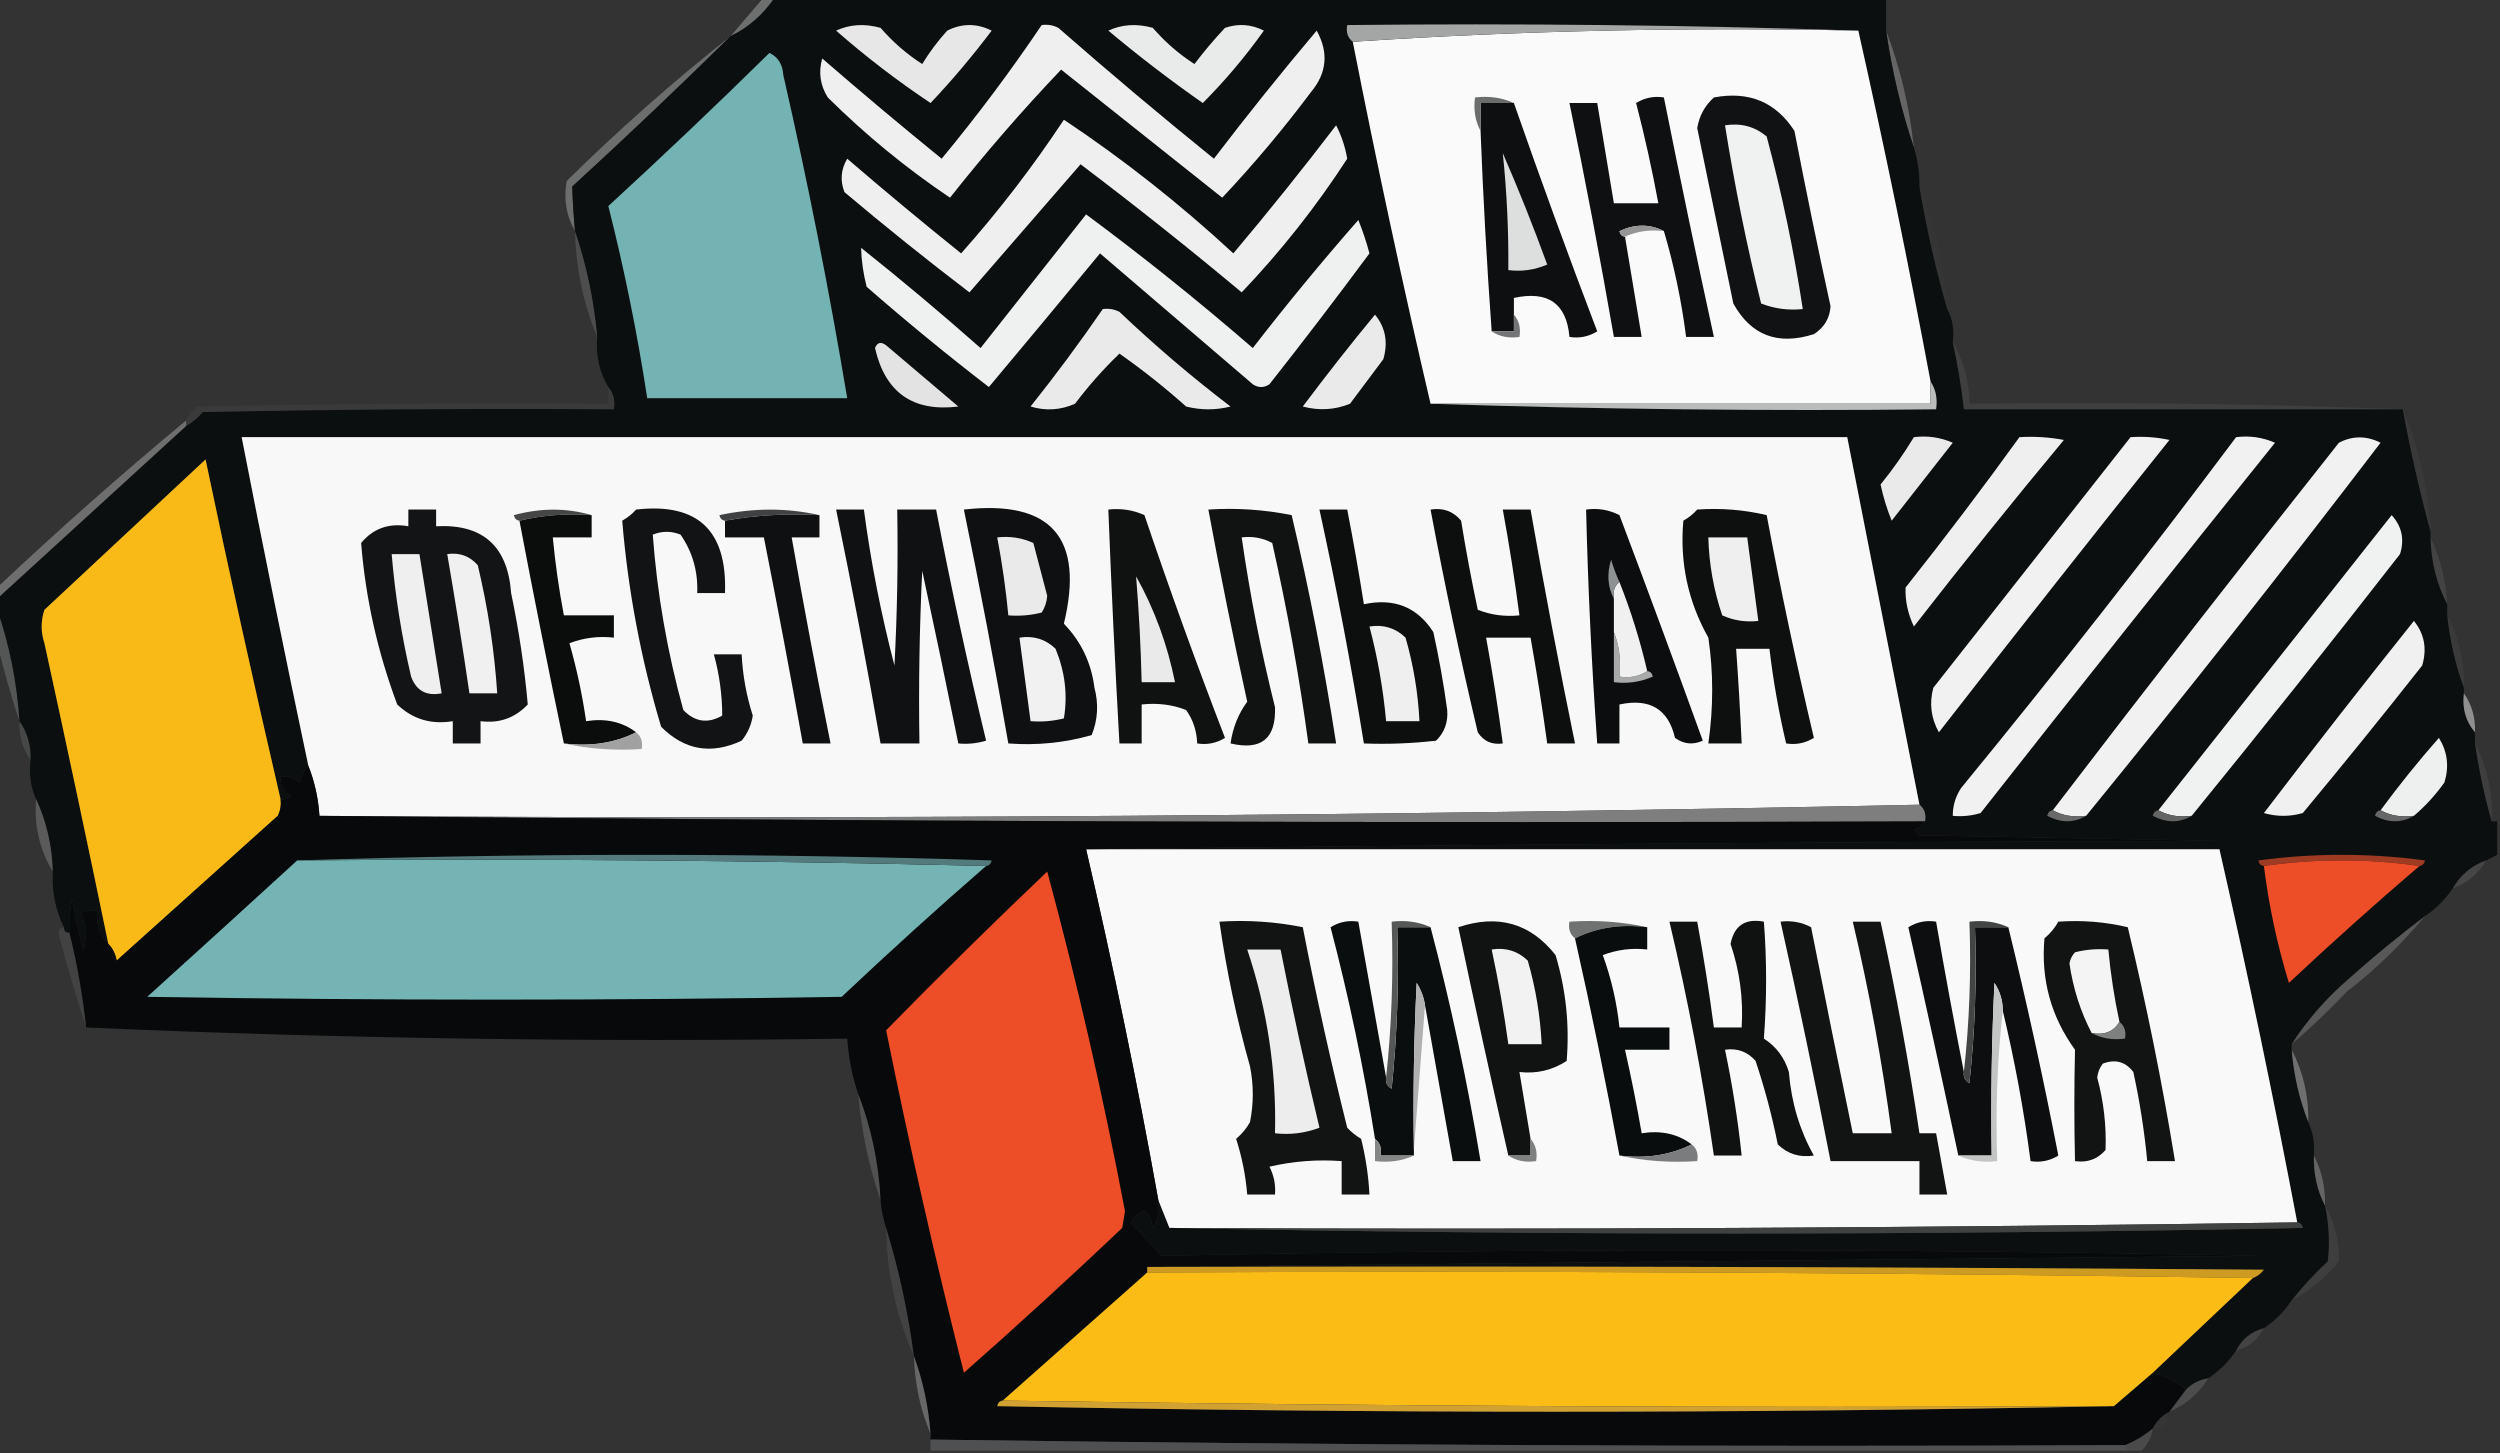 <svg width="172" height="100" viewBox="0 0 172 100" fill="none" xmlns="http://www.w3.org/2000/svg">
<rect x="0" y="0" width="172" height="100" fill="#333333" stroke="none"/>
<g clip-path="url(#clip0_3427_5532)">
<path opacity="0.506" fill-rule="evenodd" clip-rule="evenodd" d="M52.556 -0.191C52.811 -0.191 53.066 -0.191 53.321 -0.191C52.53 0.986 51.51 1.88 50.263 2.491C51.027 1.597 51.792 0.703 52.556 -0.191Z" fill="#A7A9A8"/>
<path opacity="0.38" fill-rule="evenodd" clip-rule="evenodd" d="M129.764 2.107C130.735 4.666 131.372 7.348 131.676 10.153C130.802 7.571 130.165 4.889 129.764 2.107Z" fill="#B3B5B4"/>
<path opacity="0.38" fill-rule="evenodd" clip-rule="evenodd" d="M50.262 2.49C46.707 5.99 43.076 9.438 39.369 12.835C39.401 13.839 39.464 14.861 39.56 15.9C38.958 14.855 38.766 13.706 38.987 12.452C42.59 8.901 46.349 5.58 50.262 2.49Z" fill="#C9CACB"/>
<path opacity="0.018" fill-rule="evenodd" clip-rule="evenodd" d="M132.058 12.835C133.099 15.507 133.736 18.317 133.969 21.264C133.173 18.533 132.536 15.723 132.058 12.835Z" fill="#D0D1D1"/>
<path fill-rule="evenodd" clip-rule="evenodd" d="M53.32 -0.191C78.801 -0.191 104.283 -0.191 129.764 -0.191C129.764 0.575 129.764 1.341 129.764 2.107C130.165 4.889 130.802 7.571 131.675 10.153C131.95 11.021 132.077 11.915 132.057 12.835C132.535 15.724 133.172 18.533 133.969 21.265C134.336 21.941 134.464 22.707 134.351 23.563C134.686 25.081 134.94 26.614 135.115 28.161C145.18 28.161 155.246 28.161 165.311 28.161C165.839 31.041 166.476 33.851 167.222 36.59C167.222 36.718 167.222 36.846 167.222 36.973C167.254 38.635 167.636 40.168 168.369 41.571C168.369 41.827 168.369 42.082 168.369 42.337C168.551 44.089 168.933 45.749 169.515 47.318C169.515 47.446 169.515 47.574 169.515 47.701C169.39 48.746 169.644 49.641 170.28 50.383C170.28 50.639 170.28 50.894 170.28 51.15C170.553 53.007 170.936 54.795 171.426 56.514C171.554 56.514 171.681 56.514 171.809 56.514C171.809 57.28 171.809 58.046 171.809 58.812C171.554 58.94 171.299 59.068 171.044 59.196C170.055 59.548 169.29 60.186 168.751 61.111C168.241 61.878 167.604 62.516 166.84 63.027C165.015 64.406 163.232 65.874 161.489 67.433C159.983 68.747 158.709 70.216 157.666 71.839C157.666 71.967 157.666 72.095 157.666 72.222C157.812 73.982 158.195 75.642 158.813 77.203C159.134 77.923 159.262 78.689 159.195 79.502C159.165 80.759 159.42 81.909 159.96 82.95C160.235 84.221 160.299 85.499 160.151 86.782C159.244 87.626 158.416 88.52 157.666 89.464C157.157 90.23 156.52 90.869 155.755 91.379C154.896 91.602 154.259 92.112 153.844 92.912C153.335 93.678 152.697 94.317 151.933 94.828C151.336 94.917 150.827 95.173 150.404 95.594C149.733 95.056 148.969 94.673 148.111 94.445C150.404 92.273 152.697 90.103 154.991 87.931C155.292 87.823 155.547 87.631 155.755 87.356C130.147 87.165 104.538 87.101 78.929 87.165C104.398 86.899 129.879 86.644 155.373 86.399C130.184 85.889 105.021 85.889 79.884 86.399C79.216 85.6 78.515 84.834 77.782 84.1C78.566 82.987 79.076 83.115 79.311 84.483C79.675 83.891 79.802 83.252 79.693 82.567C79.948 83.206 80.203 83.844 80.457 84.483C106.386 84.993 132.377 84.993 158.431 84.483C158.383 84.25 158.256 84.123 158.049 84.1C156.422 75.507 154.639 66.95 152.697 58.429C126.706 58.429 100.715 58.429 74.724 58.429C100.651 58.11 126.642 57.919 152.697 57.855C145.817 57.727 138.937 57.599 132.057 57.471C131.93 57.344 131.803 57.216 131.675 57.088C132.025 56.982 132.28 56.79 132.44 56.514C132.53 56.019 132.403 55.636 132.057 55.364C130.4 46.932 128.743 38.503 127.089 30.077C90.268 30.077 53.447 30.077 16.626 30.077C18.094 37.623 19.623 45.158 21.213 52.682C20.919 52.974 20.728 53.358 20.64 53.832C20.253 53.511 19.807 53.383 19.302 53.448C19.248 54.071 19.503 54.517 20.066 54.789C19.839 54.967 19.584 55.031 19.302 54.981C17.506 47.257 15.786 39.467 14.142 31.609C10.447 35.058 6.752 38.506 3.057 41.954C2.803 42.721 2.803 43.487 3.057 44.253C4.564 51.145 6.029 58.041 7.453 64.943C6.851 64.329 6.597 63.563 6.689 62.644C6.287 62.587 5.904 62.65 5.542 62.835C5.959 63.626 6.023 64.457 5.733 65.326C5.429 64.188 5.175 63.038 4.969 61.878C4.779 62.633 4.716 63.4 4.777 64.176C4.523 64.176 4.395 64.049 4.395 63.793C3.813 62.594 3.558 61.317 3.631 59.962C3.582 58.18 3.2 56.519 2.484 54.981C2.114 54.174 1.987 53.279 2.102 52.299C2.137 51.283 1.882 50.389 1.337 49.617C1.162 46.95 0.653 44.396 -0.191 41.954C-0.191 41.699 -0.191 41.444 -0.191 41.188C4.14 37.229 8.472 33.27 12.804 29.311C13.235 29.072 13.617 28.753 13.951 28.353C23.378 28.161 32.806 28.097 42.235 28.161C42.338 27.548 42.21 27.038 41.853 26.628C41.235 25.605 40.98 24.456 41.089 23.18C40.861 20.648 40.351 18.222 39.56 15.9C39.464 14.861 39.4 13.839 39.369 12.835C43.075 9.438 46.706 5.99 50.262 2.491C51.51 1.88 52.529 0.986 53.32 -0.191Z" fill="#0C0F0F"/>
<path fill-rule="evenodd" clip-rule="evenodd" d="M74.724 14.751C78.642 17.652 82.465 20.718 86.191 23.946C88.52 20.938 90.941 18.001 93.453 15.134C93.756 15.887 94.011 16.653 94.218 17.433C91.97 20.469 89.677 23.47 87.338 26.437C86.955 26.692 86.573 26.692 86.191 26.437C82.687 23.436 79.183 20.434 75.68 17.433C73.122 20.535 70.574 23.601 68.035 26.628C65.169 24.423 62.366 22.124 59.626 19.732C59.392 18.82 59.264 17.927 59.244 17.05C62.039 19.277 64.779 21.575 67.462 23.946C69.892 20.874 72.312 17.809 74.724 14.751Z" fill="#EFF0F0"/>
<path fill-rule="evenodd" clip-rule="evenodd" d="M73.196 8.237C77.302 10.973 81.188 14.038 84.854 17.433C87.283 14.551 89.64 11.613 91.925 8.62C92.297 9.345 92.552 10.112 92.689 10.919C90.56 14.204 88.14 17.269 85.427 20.115C81.802 17.085 78.107 14.148 74.343 11.302C71.794 14.24 69.246 17.177 66.698 20.115C63.776 17.889 60.91 15.59 58.098 13.218C57.789 12.422 57.853 11.655 58.289 10.919C60.866 13.136 63.478 15.307 66.125 17.433C68.711 14.524 71.067 11.459 73.196 8.237Z" fill="#EFEFEF"/>
<path fill-rule="evenodd" clip-rule="evenodd" d="M52.938 3.64C53.528 3.919 53.847 4.43 53.893 5.172C55.58 12.54 57.045 19.947 58.289 27.395C53.702 27.395 49.115 27.395 44.529 27.395C43.85 22.947 42.958 18.541 41.853 14.176C45.615 10.724 49.31 7.212 52.938 3.64Z" fill="#74B3B3"/>
<path fill-rule="evenodd" clip-rule="evenodd" d="M127.853 2.107C129.655 10.118 131.312 18.164 132.822 26.245C132.822 26.756 132.822 27.267 132.822 27.778C121.355 27.778 109.889 27.778 98.422 27.778C96.5 19.555 94.716 11.253 93.071 2.874C104.531 2.11 116.125 1.855 127.853 2.107Z" fill="#FAFAFA"/>
<path fill-rule="evenodd" clip-rule="evenodd" d="M114.476 15.9C113.511 15.402 112.491 15.402 111.418 15.9C111.465 16.133 111.592 16.261 111.8 16.284C112.185 18.587 112.567 20.886 112.947 23.18C112.31 23.18 111.673 23.18 111.036 23.18C110.099 17.802 109.08 12.438 107.978 7.088C108.615 7.088 109.252 7.088 109.889 7.088C110.271 9.386 110.653 11.684 111.036 13.985C112.055 13.985 113.074 13.985 114.093 13.985C113.666 11.671 113.157 9.372 112.564 7.088C113.155 6.723 113.792 6.596 114.476 6.705C115.573 12.205 116.72 17.697 117.916 23.18C117.278 23.18 116.642 23.18 116.004 23.18C115.689 20.708 115.18 18.281 114.476 15.9Z" fill="#0F1011"/>
<path fill-rule="evenodd" clip-rule="evenodd" d="M114.476 15.9C113.497 15.785 112.605 15.913 111.8 16.284C111.592 16.261 111.465 16.133 111.418 15.9C112.491 15.402 113.511 15.402 114.476 15.9Z" fill="#959596"/>
<path fill-rule="evenodd" clip-rule="evenodd" d="M104.156 7.088C105.989 12.345 107.9 17.581 109.889 22.797C109.298 23.162 108.661 23.289 107.978 23.18C107.778 20.878 106.504 19.984 104.156 20.498C104.156 20.881 104.156 21.264 104.156 21.648C104.156 22.031 104.156 22.414 104.156 22.797C103.646 22.797 103.136 22.797 102.627 22.797C102.296 18.206 102.041 13.608 101.862 9.004C101.862 8.365 101.862 7.727 101.862 7.088C102.627 7.088 103.391 7.088 104.156 7.088Z" fill="#0D0F10"/>
<path fill-rule="evenodd" clip-rule="evenodd" d="M103.391 10.537C104.475 13.022 105.494 15.576 106.448 18.2C105.591 18.573 104.699 18.701 103.773 18.583C103.798 15.891 103.67 13.209 103.391 10.537Z" fill="#DDDEDE"/>
<path fill-rule="evenodd" clip-rule="evenodd" d="M104.156 7.088C103.391 7.088 102.627 7.088 101.862 7.088C101.862 7.727 101.862 8.365 101.862 9.004C101.495 8.328 101.367 7.561 101.48 6.705C102.458 6.589 103.35 6.717 104.156 7.088Z" fill="#6B6C6C"/>
<path fill-rule="evenodd" clip-rule="evenodd" d="M76.253 2.107C77.195 1.673 78.215 1.609 79.311 1.916C80.153 2.889 81.109 3.719 82.177 4.406C82.833 3.541 83.534 2.71 84.28 1.916C85.198 1.604 86.089 1.668 86.955 2.107C85.686 3.89 84.285 5.55 82.751 7.088C80.504 5.517 78.339 3.857 76.253 2.107Z" fill="#E9EAEA"/>
<path fill-rule="evenodd" clip-rule="evenodd" d="M71.667 1.724C72.069 1.667 72.451 1.731 72.814 1.915C76.325 4.989 79.892 7.99 83.516 10.919C85.8 7.927 88.157 4.989 90.587 2.107C91.42 3.607 91.293 5.012 90.205 6.322C88.301 8.868 86.262 11.295 84.089 13.601C80.394 10.664 76.7 7.726 73.005 4.789C70.332 7.597 67.784 10.535 65.36 13.601C62.353 11.579 59.55 9.28 56.951 6.705C56.427 5.864 56.299 4.97 56.569 4.023C59.273 6.367 62.012 8.666 64.787 10.919C67.246 7.948 69.539 4.883 71.667 1.724Z" fill="#EFEFEF"/>
<path fill-rule="evenodd" clip-rule="evenodd" d="M57.524 2.107C58.467 1.673 59.486 1.609 60.582 1.916C61.425 2.889 62.38 3.719 63.449 4.406C63.949 3.586 64.522 2.819 65.169 2.107C66.188 1.596 67.207 1.596 68.227 2.107C66.912 3.854 65.511 5.514 64.022 7.088C61.74 5.565 59.574 3.905 57.524 2.107Z" fill="#E7E7E7"/>
<path fill-rule="evenodd" clip-rule="evenodd" d="M127.853 2.107C116.124 1.855 104.53 2.11 93.071 2.874C92.725 2.602 92.598 2.219 92.688 1.724C104.475 1.597 116.197 1.725 127.853 2.107Z" fill="#A4A6A5"/>
<path fill-rule="evenodd" clip-rule="evenodd" d="M117.915 6.705C120.324 6.251 122.171 7.017 123.457 9.004C124.236 13.037 125.065 17.059 125.942 21.073C125.887 21.897 125.505 22.535 124.795 22.989C122.316 23.78 120.468 23.078 119.253 20.881C118.424 16.857 117.596 12.834 116.769 8.812C116.907 7.972 117.29 7.27 117.915 6.705Z" fill="#101213"/>
<path fill-rule="evenodd" clip-rule="evenodd" d="M118.68 8.621C119.775 8.45 120.73 8.705 121.546 9.387C122.596 13.304 123.423 17.263 124.031 21.264C123.03 21.367 122.074 21.239 121.164 20.881C120.163 16.824 119.336 12.737 118.68 8.621Z" fill="#F0F1F1"/>
<path opacity="0.192" fill-rule="evenodd" clip-rule="evenodd" d="M39.56 15.9C40.351 18.222 40.861 20.648 41.089 23.18C40.133 20.894 39.623 18.467 39.56 15.9Z" fill="#BDBFBF"/>
<path fill-rule="evenodd" clip-rule="evenodd" d="M75.871 21.264C76.273 21.207 76.656 21.271 77.018 21.456C79.454 23.771 82.002 25.942 84.662 27.969C83.643 28.225 82.624 28.225 81.605 27.969C80.145 26.664 78.616 25.451 77.018 24.329C75.912 25.391 74.894 26.541 73.96 27.778C72.964 28.219 71.945 28.283 70.902 27.969C72.651 25.774 74.307 23.539 75.871 21.264Z" fill="#EAEAEA"/>
<path fill-rule="evenodd" clip-rule="evenodd" d="M94.6 21.648C95.32 22.527 95.511 23.549 95.173 24.713C94.409 25.734 93.644 26.756 92.88 27.778C91.834 28.203 90.75 28.267 89.631 27.969C91.244 25.816 92.901 23.708 94.6 21.648Z" fill="#EAEAEA"/>
<path fill-rule="evenodd" clip-rule="evenodd" d="M104.156 21.648C104.513 22.056 104.64 22.567 104.538 23.18C103.806 23.289 103.169 23.161 102.627 22.797C103.136 22.797 103.646 22.797 104.156 22.797C104.156 22.414 104.156 22.031 104.156 21.648Z" fill="#747576"/>
<path fill-rule="evenodd" clip-rule="evenodd" d="M60.2 23.946C60.352 23.554 60.606 23.49 60.964 23.755C62.621 25.16 64.277 26.564 65.933 27.969C62.813 28.354 60.902 27.012 60.2 23.946Z" fill="#E3E3E3"/>
<path opacity="0.106" fill-rule="evenodd" clip-rule="evenodd" d="M41.853 26.628C42.21 27.037 42.338 27.548 42.236 28.161C32.807 28.097 23.378 28.161 13.951 28.352C13.617 28.753 13.235 29.072 12.804 29.31C12.804 29.183 12.804 29.055 12.804 28.927C12.977 28.56 13.232 28.241 13.569 27.969C22.996 27.778 32.424 27.714 41.853 27.778C41.853 27.395 41.853 27.011 41.853 26.628Z" fill="#727373"/>
<path fill-rule="evenodd" clip-rule="evenodd" d="M132.822 26.245C133.185 26.789 133.313 27.427 133.204 28.161C121.544 28.288 109.95 28.16 98.422 27.778C109.889 27.778 121.355 27.778 132.822 27.778C132.822 27.267 132.822 26.756 132.822 26.245Z" fill="#BBBCBC"/>
<path opacity="0.106" fill-rule="evenodd" clip-rule="evenodd" d="M134.352 23.563C135.11 24.827 135.492 26.232 135.498 27.777C145.502 27.651 155.44 27.778 165.312 28.161C155.247 28.161 145.181 28.161 135.116 28.161C134.941 26.613 134.686 25.081 134.352 23.563Z" fill="#A5A6A8"/>
<path opacity="0.345" fill-rule="evenodd" clip-rule="evenodd" d="M12.804 28.927C12.804 29.055 12.804 29.183 12.804 29.31C8.472 33.27 4.14 37.229 -0.191 41.188C-0.191 40.932 -0.191 40.677 -0.191 40.422C4.035 36.439 8.366 32.608 12.804 28.927Z" fill="#DFE0E0"/>
<path fill-rule="evenodd" clip-rule="evenodd" d="M132.058 55.364C95.494 56.13 58.801 56.385 21.978 56.13C21.902 54.931 21.647 53.782 21.214 52.682C19.624 45.158 18.095 37.623 16.627 30.077C53.448 30.077 90.269 30.077 127.089 30.077C128.744 38.503 130.4 46.932 132.058 55.364Z" fill="#F8F8F8"/>
<path fill-rule="evenodd" clip-rule="evenodd" d="M131.675 30.077C132.602 29.959 133.493 30.087 134.351 30.46C132.949 32.248 131.548 34.036 130.146 35.824C129.819 35.016 129.565 34.186 129.382 33.333C130.225 32.298 130.989 31.212 131.675 30.077Z" fill="#EAEAEA"/>
<path fill-rule="evenodd" clip-rule="evenodd" d="M138.938 30.077C139.965 30.014 140.985 30.078 141.996 30.268C138.483 34.491 135.043 38.77 131.676 43.103C131.259 42.226 131.068 41.332 131.103 40.421C133.806 37.013 136.418 33.565 138.938 30.077Z" fill="#EFEFEF"/>
<path fill-rule="evenodd" clip-rule="evenodd" d="M146.582 30.077C147.483 30.014 148.375 30.078 149.258 30.268C143.924 36.938 138.637 43.643 133.396 50.383C132.852 49.414 132.725 48.392 133.013 47.318C137.54 41.559 142.063 35.812 146.582 30.077Z" fill="#F1F1F1"/>
<path fill-rule="evenodd" clip-rule="evenodd" d="M153.844 30.077C154.77 29.959 155.662 30.087 156.52 30.46C149.721 38.918 142.968 47.411 136.262 55.939C135.637 56.128 135 56.191 134.351 56.13C134.347 55.438 134.538 54.799 134.924 54.215C141.418 46.296 147.725 38.25 153.844 30.077Z" fill="#F1F1F1"/>
<path fill-rule="evenodd" clip-rule="evenodd" d="M143.525 56.13C142.671 56.243 141.906 56.115 141.231 55.747C147.711 47.27 154.272 38.841 160.916 30.46C161.858 29.971 162.814 29.971 163.783 30.46C157.155 39.143 150.402 47.7 143.525 56.13Z" fill="#F1F1F1"/>
<path fill-rule="evenodd" clip-rule="evenodd" d="M19.302 54.981C19.359 55.384 19.295 55.767 19.111 56.13C15.416 59.451 11.721 62.771 8.026 66.092C7.938 65.618 7.746 65.235 7.453 64.943C6.029 58.042 4.564 51.145 3.057 44.253C2.803 43.487 2.803 42.721 3.057 41.954C6.752 38.506 10.447 35.058 14.142 31.609C15.785 39.467 17.505 47.257 19.302 54.981Z" fill="#F9BA17"/>
<path opacity="0.039" fill-rule="evenodd" clip-rule="evenodd" d="M165.312 28.161C166.42 30.823 167.058 33.633 167.223 36.59C166.477 33.851 165.84 31.041 165.312 28.161Z" fill="#DADBDB"/>
<path fill-rule="evenodd" clip-rule="evenodd" d="M40.707 35.441C38.974 35.319 37.318 35.446 35.738 35.824C35.53 35.801 35.403 35.673 35.355 35.441C37.197 34.938 38.981 34.938 40.707 35.441Z" fill="#464647"/>
<path fill-rule="evenodd" clip-rule="evenodd" d="M56.378 35.441C54.139 35.317 51.973 35.445 49.88 35.824C49.673 35.801 49.545 35.673 49.498 35.441C51.85 34.936 54.144 34.936 56.378 35.441Z" fill="#404142"/>
<path fill-rule="evenodd" clip-rule="evenodd" d="M56.378 35.441C56.378 35.952 56.378 36.462 56.378 36.973C55.74 36.973 55.104 36.973 54.467 36.973C55.299 41.713 56.19 46.438 57.142 51.15C56.505 51.15 55.868 51.15 55.231 51.15C54.38 46.417 53.488 41.692 52.555 36.973C51.664 36.973 50.772 36.973 49.88 36.973C49.88 36.59 49.88 36.207 49.88 35.824C51.972 35.445 54.139 35.317 56.378 35.441Z" fill="#0F1011"/>
<path fill-rule="evenodd" clip-rule="evenodd" d="M83.134 35.057C85.062 34.932 86.973 35.06 88.867 35.441C90.093 40.64 91.112 45.876 91.925 51.149C91.288 51.149 90.651 51.149 90.014 51.149C89.388 46.52 88.56 41.922 87.529 37.356C86.88 37.009 86.179 36.881 85.427 36.973C85.993 40.909 86.757 44.804 87.721 48.659C87.794 50.819 86.775 51.649 84.663 51.149C84.812 50.071 85.195 49.113 85.809 48.276C84.844 43.882 83.952 39.476 83.134 35.057Z" fill="#111313"/>
<path fill-rule="evenodd" clip-rule="evenodd" d="M116.769 35.057C118.4 34.944 119.993 35.071 121.547 35.44C122.508 40.579 123.592 45.688 124.796 50.766C124.205 51.131 123.568 51.258 122.885 51.149C122.38 49.004 121.997 46.833 121.738 44.636C120.974 44.636 120.209 44.636 119.445 44.636C119.6 46.805 119.728 48.976 119.827 51.149C119.063 51.149 118.298 51.149 117.534 51.149C117.887 48.684 117.887 46.258 117.534 43.87C116.132 41.375 115.559 38.693 115.814 35.824C116.194 35.607 116.512 35.351 116.769 35.057Z" fill="#0E1010"/>
<path fill-rule="evenodd" clip-rule="evenodd" d="M150.787 56.13C149.932 56.243 149.168 56.115 148.493 55.747C153.824 48.995 159.175 42.226 164.547 35.441C165.25 36.217 165.441 37.111 165.12 38.123C160.394 44.197 155.617 50.2 150.787 56.13Z" fill="#F0F1F1"/>
<path fill-rule="evenodd" clip-rule="evenodd" d="M117.533 36.973C118.425 36.973 119.317 36.973 120.209 36.973C120.464 38.889 120.719 40.805 120.973 42.72C120.097 42.818 119.269 42.691 118.489 42.337C117.9 40.596 117.581 38.808 117.533 36.973Z" fill="#EFEFEF"/>
<path fill-rule="evenodd" clip-rule="evenodd" d="M43.764 35.058C47.996 34.573 50.035 36.489 49.88 40.805C49.242 40.805 48.606 40.805 47.969 40.805C48.028 39.315 47.646 37.974 46.822 36.782C46.185 36.526 45.548 36.526 44.911 36.782C45.204 40.814 45.905 44.837 47.013 48.851C47.806 49.674 48.698 49.802 49.689 49.234C49.687 47.818 49.496 46.413 49.115 45.019C49.752 45.019 50.389 45.019 51.026 45.019C51.097 46.454 51.352 47.859 51.791 49.234C51.691 49.88 51.437 50.455 51.026 50.958C48.937 51.934 47.09 51.615 45.484 50C44.098 45.352 43.206 40.626 42.809 35.824C43.189 35.607 43.507 35.352 43.764 35.058Z" fill="#121314"/>
<path fill-rule="evenodd" clip-rule="evenodd" d="M90.777 35.058C91.415 35.058 92.051 35.058 92.689 35.058C93.111 37.217 93.493 39.389 93.835 41.571C95.917 41.126 97.509 41.765 98.613 43.487C99.005 45.262 99.324 47.05 99.569 48.851C99.635 49.691 99.38 50.394 98.804 50.958C97.152 51.149 95.496 51.213 93.835 51.15C92.964 45.759 91.944 40.395 90.777 35.058Z" fill="#0D0F0F"/>
<path opacity="0.112" fill-rule="evenodd" clip-rule="evenodd" d="M167.223 36.973C167.89 38.391 168.272 39.923 168.369 41.571C167.637 40.167 167.255 38.635 167.223 36.973Z" fill="#C8C9C8"/>
<path fill-rule="evenodd" clip-rule="evenodd" d="M98.422 35.058C99.288 34.92 99.989 35.175 100.524 35.824C100.857 37.876 101.239 39.92 101.671 41.954C102.581 42.312 103.536 42.44 104.537 42.337C104.217 39.902 103.835 37.476 103.391 35.058C104.028 35.058 104.665 35.058 105.302 35.058C106.244 40.442 107.263 45.806 108.36 51.15C107.722 51.15 107.086 51.15 106.449 51.15C106.114 48.71 105.732 46.283 105.302 43.87C104.282 43.87 103.263 43.87 102.244 43.87C102.688 46.288 103.07 48.714 103.391 51.15C102.645 51.254 102.072 50.999 101.671 50.383C100.465 45.293 99.382 40.185 98.422 35.058Z" fill="#0D0F0F"/>
<path fill-rule="evenodd" clip-rule="evenodd" d="M28.094 35.058C28.731 35.058 29.368 35.058 30.005 35.058C30.005 35.441 30.005 35.824 30.005 36.207C33.211 36.036 34.931 37.569 35.165 40.805C35.701 43.361 36.084 45.915 36.311 48.468C35.431 49.399 34.348 49.782 33.062 49.617C33.062 50.128 33.062 50.639 33.062 51.15C32.425 51.15 31.788 51.15 31.151 51.15C31.151 50.639 31.151 50.128 31.151 49.617C29.66 49.863 28.386 49.48 27.329 48.468C25.977 44.856 25.149 41.153 24.845 37.356C25.684 36.351 26.767 35.968 28.094 36.207C28.094 35.824 28.094 35.441 28.094 35.058Z" fill="#131415"/>
<path fill-rule="evenodd" clip-rule="evenodd" d="M30.769 38.122C31.618 37.999 32.319 38.255 32.871 38.889C33.566 41.791 34.012 44.728 34.209 47.701C33.572 47.701 32.934 47.701 32.297 47.701C31.829 44.502 31.32 41.309 30.769 38.122Z" fill="#F0F0F0"/>
<path fill-rule="evenodd" clip-rule="evenodd" d="M26.946 38.123C27.583 38.123 28.22 38.123 28.857 38.123C29.369 41.322 29.878 44.515 30.386 47.701C29.34 47.906 28.639 47.523 28.284 46.552C27.631 43.771 27.185 40.962 26.946 38.123Z" fill="#EFEFEF"/>
<path fill-rule="evenodd" clip-rule="evenodd" d="M166.076 42.72C166.796 43.599 166.987 44.621 166.649 45.785C163.956 49.205 161.216 52.589 158.431 55.939C157.54 56.194 156.648 56.194 155.756 55.939C159.153 51.486 162.593 47.08 166.076 42.72Z" fill="#F0F0F0"/>
<path fill-rule="evenodd" clip-rule="evenodd" d="M81.604 48.85C80.668 48.478 79.649 48.35 78.546 48.467C78.546 49.361 78.546 50.255 78.546 51.149C78.037 51.149 77.527 51.149 77.017 51.149C76.716 45.788 76.462 40.425 76.253 35.057C77.129 34.959 77.957 35.087 78.737 35.441C80.478 40.59 82.326 45.699 84.28 50.766C83.689 51.131 83.052 51.259 82.368 51.149C82.332 50.273 82.077 49.507 81.604 48.85Z" fill="#101212"/>
<path fill-rule="evenodd" clip-rule="evenodd" d="M78.164 39.655C79.425 41.91 80.316 44.337 80.84 46.935C80.075 46.935 79.311 46.935 78.546 46.935C78.488 44.504 78.361 42.078 78.164 39.655Z" fill="#EAEAEA"/>
<path fill-rule="evenodd" clip-rule="evenodd" d="M94.218 43.103C95.19 42.952 96.018 43.207 96.702 43.87C97.243 45.752 97.562 47.667 97.658 49.617C96.893 49.617 96.129 49.617 95.364 49.617C95.165 47.413 94.783 45.242 94.218 43.103Z" fill="#EFEFEF"/>
<path fill-rule="evenodd" clip-rule="evenodd" d="M57.524 35.057C58.162 35.057 58.798 35.057 59.435 35.057C59.915 38.675 60.616 42.251 61.538 45.785C61.729 42.212 61.792 38.636 61.729 35.057C62.621 35.057 63.513 35.057 64.404 35.057C65.431 40.393 66.577 45.693 67.844 50.958C67.22 51.147 66.583 51.211 65.933 51.149C65.131 47.19 64.302 43.231 63.449 39.272C63.258 43.229 63.194 47.188 63.258 51.149C62.366 51.149 61.474 51.149 60.582 51.149C59.645 45.77 58.626 40.406 57.524 35.057Z" fill="#0F1112"/>
<path fill-rule="evenodd" clip-rule="evenodd" d="M109.124 35.058C109.928 34.943 110.693 35.071 111.417 35.441C113.368 40.605 115.279 45.777 117.151 50.958C116.478 51.264 115.841 51.2 115.24 50.767C114.779 48.784 113.505 48.018 111.417 48.468C111.417 49.361 111.417 50.256 111.417 51.15C110.908 51.15 110.398 51.15 109.888 51.15C109.507 45.792 109.252 40.428 109.124 35.058Z" fill="#0B0D0E"/>
<path fill-rule="evenodd" clip-rule="evenodd" d="M111.035 43.487C111.407 44.425 111.534 45.447 111.417 46.552C112.149 46.661 112.786 46.533 113.328 46.169C113.536 46.192 113.663 46.319 113.711 46.552C112.853 46.925 111.962 47.053 111.035 46.935C111.035 45.786 111.035 44.636 111.035 43.487Z" fill="#A8A9A9"/>
<path fill-rule="evenodd" clip-rule="evenodd" d="M111.417 40.038C112.207 42.031 112.845 44.075 113.328 46.168C112.786 46.533 112.149 46.66 111.417 46.551C111.534 45.446 111.407 44.424 111.035 43.486C111.035 42.72 111.035 41.954 111.035 41.188C110.944 40.693 111.072 40.31 111.417 40.038Z" fill="#F0F0F0"/>
<path fill-rule="evenodd" clip-rule="evenodd" d="M111.418 40.038C111.073 40.31 110.945 40.693 111.036 41.188C110.604 40.373 110.541 39.479 110.845 38.506C111.002 39.043 111.193 39.553 111.418 40.038Z" fill="#8F9292"/>
<path opacity="0.235" fill-rule="evenodd" clip-rule="evenodd" d="M-0.191 41.954C0.653 44.396 1.162 46.95 1.337 49.617C0.749 47.849 0.24 46.061 -0.191 44.253C-0.191 43.487 -0.191 42.72 -0.191 41.954Z" fill="#C2C3C3"/>
<path fill-rule="evenodd" clip-rule="evenodd" d="M40.706 35.441C40.706 35.952 40.706 36.462 40.706 36.973C39.815 36.973 38.922 36.973 38.031 36.973C38.203 38.775 38.458 40.562 38.795 42.337C39.942 42.337 41.088 42.337 42.235 42.337C42.235 42.848 42.235 43.359 42.235 43.87C41.185 43.75 40.166 43.877 39.177 44.253C39.681 46.016 40.063 47.804 40.324 49.617C41.666 49.404 42.813 49.66 43.764 50.383C42.284 51.123 40.627 51.378 38.795 51.15C37.727 46.053 36.708 40.944 35.737 35.824C37.318 35.446 38.974 35.319 40.706 35.441Z" fill="#0B0D0D"/>
<path opacity="0.051" fill-rule="evenodd" clip-rule="evenodd" d="M168.369 42.337C169.182 43.849 169.564 45.509 169.516 47.318C168.934 45.749 168.551 44.089 168.369 42.337Z" fill="#CFD0CF"/>
<path fill-rule="evenodd" clip-rule="evenodd" d="M66.315 35.057C72.328 34.38 74.621 36.998 73.195 42.912C74.379 44.131 75.079 45.6 75.298 47.318C75.595 48.44 75.531 49.526 75.106 50.575C73.244 51.106 71.333 51.298 69.373 51.149C68.437 45.774 67.418 40.41 66.315 35.057Z" fill="#0E1011"/>
<path fill-rule="evenodd" clip-rule="evenodd" d="M70.138 43.87C71.11 43.718 71.938 43.974 72.622 44.636C73.274 46.223 73.465 47.82 73.195 49.425C72.441 49.615 71.677 49.679 70.902 49.617C70.647 47.701 70.393 45.785 70.138 43.87Z" fill="#F1F1F1"/>
<path fill-rule="evenodd" clip-rule="evenodd" d="M68.609 36.973C69.485 36.875 70.314 37.002 71.094 37.356C71.413 38.57 71.731 39.784 72.049 40.996C72.017 41.42 71.889 41.803 71.667 42.145C70.913 42.335 70.149 42.399 69.374 42.337C69.202 40.535 68.947 38.748 68.609 36.973Z" fill="#EAEAEA"/>
<path opacity="0.718" fill-rule="evenodd" clip-rule="evenodd" d="M169.516 47.701C170.06 48.473 170.314 49.367 170.28 50.383C169.644 49.641 169.39 48.746 169.516 47.701Z" fill="#B4B4B4"/>
<path fill-rule="evenodd" clip-rule="evenodd" d="M43.765 50.383C44.11 50.655 44.238 51.038 44.147 51.533C42.288 51.655 40.504 51.527 38.796 51.15C40.628 51.378 42.284 51.123 43.765 50.383Z" fill="#A0A1A0"/>
<path fill-rule="evenodd" clip-rule="evenodd" d="M166.076 56.13C165.221 56.243 164.457 56.115 163.782 55.747C165.039 54.039 166.376 52.379 167.796 50.766C168.384 51.707 168.512 52.728 168.178 53.831C167.56 54.698 166.859 55.465 166.076 56.13Z" fill="#EEEFEF"/>
<path opacity="0.145" fill-rule="evenodd" clip-rule="evenodd" d="M1.338 49.617C1.882 50.389 2.137 51.283 2.103 52.299C1.558 51.527 1.303 50.633 1.338 49.617Z" fill="#B9BBBB"/>
<path opacity="0.064" fill-rule="evenodd" clip-rule="evenodd" d="M170.28 51.149C171.135 52.792 171.517 54.58 171.427 56.513C170.936 54.795 170.554 53.007 170.28 51.149Z" fill="#E3E4E4"/>
<path fill-rule="evenodd" clip-rule="evenodd" d="M132.058 55.364C132.403 55.636 132.531 56.019 132.44 56.513C95.555 56.641 58.734 56.513 21.978 56.13C58.801 56.385 95.494 56.13 132.058 55.364Z" fill="#7D7E7D"/>
<path fill-rule="evenodd" clip-rule="evenodd" d="M141.231 55.747C141.905 56.115 142.67 56.243 143.524 56.13C142.686 56.627 141.794 56.627 140.849 56.13C140.896 55.898 141.023 55.77 141.231 55.747Z" fill="#69696A"/>
<path fill-rule="evenodd" clip-rule="evenodd" d="M148.493 55.747C149.168 56.115 149.932 56.243 150.787 56.13C149.948 56.627 149.056 56.627 148.111 56.13C148.158 55.898 148.286 55.77 148.493 55.747Z" fill="#636464"/>
<path fill-rule="evenodd" clip-rule="evenodd" d="M163.783 55.747C164.457 56.115 165.222 56.243 166.076 56.13C165.238 56.627 164.346 56.627 163.4 56.13C163.448 55.898 163.575 55.77 163.783 55.747Z" fill="#666768"/>
<path opacity="0.275" fill-rule="evenodd" clip-rule="evenodd" d="M2.484 54.981C3.2 56.519 3.583 58.18 3.631 59.962C2.723 58.465 2.34 56.805 2.484 54.981Z" fill="#C2C3C3"/>
<path fill-rule="evenodd" clip-rule="evenodd" d="M74.724 58.429C100.715 58.429 126.707 58.429 152.698 58.429C154.639 66.95 156.422 75.507 158.049 84.1C132.25 84.482 106.386 84.61 80.458 84.483C80.203 83.844 79.948 83.206 79.693 82.567C78.241 74.467 76.584 66.421 74.724 58.429Z" fill="#F9F9F9"/>
<path fill-rule="evenodd" clip-rule="evenodd" d="M166.457 59.579C162.89 59.068 159.323 59.068 155.755 59.579C155.548 59.556 155.42 59.428 155.373 59.196C159.195 58.685 163.017 58.685 166.84 59.196C166.792 59.428 166.665 59.556 166.457 59.579Z" fill="#9F3A23"/>
<path fill-rule="evenodd" clip-rule="evenodd" d="M166.458 59.578C163.415 62.181 160.42 64.863 157.476 67.624C156.67 64.989 156.097 62.307 155.756 59.578C159.323 59.068 162.891 59.068 166.458 59.578Z" fill="#ED4D27"/>
<path opacity="0.11" fill-rule="evenodd" clip-rule="evenodd" d="M171.045 59.195C170.505 60.12 169.741 60.759 168.751 61.111C169.291 60.186 170.055 59.547 171.045 59.195Z" fill="#E4E4E5"/>
<path fill-rule="evenodd" clip-rule="evenodd" d="M113.329 63.793C111.496 63.565 109.84 63.82 108.36 64.559C108.014 64.288 107.887 63.905 107.977 63.41C109.836 63.288 111.62 63.415 113.329 63.793Z" fill="#707271"/>
<path fill-rule="evenodd" clip-rule="evenodd" d="M105.302 78.353C105.302 78.736 105.302 79.119 105.302 79.502C104.792 79.502 104.283 79.502 103.773 79.502C102.587 74.288 101.44 69.052 100.333 63.793C103.064 62.878 105.293 63.516 107.022 65.709C107.737 68.094 107.992 70.521 107.786 72.989C106.806 73.632 105.723 73.888 104.537 73.755C104.792 75.288 105.047 76.82 105.302 78.353Z" fill="#111313"/>
<path fill-rule="evenodd" clip-rule="evenodd" d="M135.115 73.755C135.065 74.09 135.192 74.346 135.497 74.521C135.879 70.954 136.007 67.378 135.88 63.793C136.644 63.793 137.409 63.793 138.173 63.793C139.437 68.957 140.584 74.194 141.613 79.502C141.022 79.867 140.385 79.994 139.702 79.885C139.247 76.402 138.61 72.954 137.791 69.54C137.794 68.847 137.603 68.209 137.217 67.624C137.026 71.582 136.963 75.54 137.026 79.502C136.262 79.502 135.497 79.502 134.733 79.502C133.628 74.259 132.481 69.023 131.293 63.793C131.884 63.428 132.521 63.301 133.204 63.41C133.799 66.862 134.436 70.31 135.115 73.755Z" fill="#0C0E0F"/>
<path opacity="0.996" fill-rule="evenodd" clip-rule="evenodd" d="M21.213 52.682C21.647 53.782 21.901 54.931 21.978 56.13C58.734 56.513 95.555 56.641 132.44 56.513C132.28 56.79 132.026 56.982 131.676 57.088C131.803 57.216 131.931 57.344 132.058 57.471C138.938 57.599 145.818 57.727 152.698 57.854C126.642 57.918 100.651 58.11 74.725 58.429C76.584 66.421 78.241 74.467 79.693 82.567C79.802 83.252 79.675 83.891 79.311 84.483C79.076 83.115 78.567 82.987 77.782 84.1C78.515 84.834 79.216 85.6 79.885 86.398C105.022 85.888 130.185 85.888 155.373 86.398C129.88 86.643 104.398 86.899 78.929 87.165C78.929 87.292 78.929 87.42 78.929 87.548C75.616 90.486 72.304 93.423 68.991 96.36C68.784 96.383 68.656 96.511 68.609 96.743C94.281 97.254 119.89 97.254 145.436 96.743C146.327 95.977 147.219 95.211 148.111 94.445C148.969 94.673 149.734 95.056 150.404 95.594C150.022 96.105 149.64 96.616 149.258 97.126C148.748 97.382 148.366 97.765 148.111 98.276C147.537 98.756 146.9 99.139 146.2 99.425C118.78 99.552 91.388 99.424 64.022 99.042C64.022 98.915 64.022 98.787 64.022 98.659C63.881 96.773 63.499 94.985 62.876 93.295C62.475 90.263 61.838 87.326 60.965 84.483C60.759 83.863 60.632 83.225 60.582 82.567C60.455 80.014 59.946 77.587 59.053 75.287C58.64 74.089 58.386 72.812 58.289 71.456C40.702 71.71 23.247 71.454 5.924 70.69C5.69 68.491 5.307 66.32 4.778 64.176C4.716 63.4 4.78 62.633 4.969 61.877C5.175 63.038 5.43 64.187 5.733 65.326C6.023 64.456 5.959 63.626 5.542 62.835C5.905 62.65 6.287 62.587 6.689 62.644C6.597 63.562 6.852 64.329 7.453 64.942C7.747 65.235 7.938 65.618 8.027 66.092C11.722 62.771 15.416 59.451 19.111 56.13C19.296 55.767 19.359 55.384 19.302 54.981C19.585 55.031 19.84 54.967 20.067 54.789C19.504 54.517 19.249 54.071 19.302 53.448C19.808 53.383 20.253 53.511 20.64 53.831C20.729 53.358 20.92 52.974 21.213 52.682Z" fill="#07090A"/>
<path fill-rule="evenodd" clip-rule="evenodd" d="M72.049 59.962C74.114 67.607 75.897 75.398 77.4 83.334C77.337 83.717 77.273 84.1 77.209 84.483C73.635 87.874 70.004 91.195 66.316 94.445C64.348 86.665 62.564 78.81 60.965 70.882C64.594 67.179 68.289 63.539 72.049 59.962Z" fill="#ED4D27"/>
<path fill-rule="evenodd" clip-rule="evenodd" d="M20.449 59.196C36.312 59.068 52.111 59.196 67.844 59.579C64.482 62.5 61.17 65.502 57.907 68.582C41.981 68.838 26.055 68.838 10.129 68.582C13.597 65.447 17.037 62.318 20.449 59.196Z" fill="#75B4B4"/>
<path fill-rule="evenodd" clip-rule="evenodd" d="M20.449 59.196C36.312 58.685 52.238 58.685 68.227 59.196C68.18 59.428 68.052 59.556 67.845 59.579C52.111 59.196 36.313 59.068 20.449 59.196Z" fill="#537A7C"/>
<path fill-rule="evenodd" clip-rule="evenodd" d="M102.627 65.326C103.599 65.174 104.428 65.429 105.111 66.092C105.653 67.974 105.971 69.89 106.067 71.839C105.303 71.839 104.538 71.839 103.774 71.839C103.473 69.657 103.091 67.486 102.627 65.326Z" fill="#F2F2F2"/>
<path opacity="0.2" fill-rule="evenodd" clip-rule="evenodd" d="M166.84 63.027C165.177 65.016 163.393 66.74 161.489 68.199C160.265 69.491 158.991 70.704 157.667 71.839C158.71 70.216 159.984 68.747 161.489 67.433C163.232 65.874 165.016 64.405 166.84 63.027Z" fill="#EEEEEE"/>
<path opacity="0.11" fill-rule="evenodd" clip-rule="evenodd" d="M4.396 63.793C4.396 64.049 4.523 64.176 4.778 64.176C5.308 66.32 5.69 68.491 5.925 70.689C5.238 68.581 4.601 66.409 4.014 64.176C4.061 63.944 4.188 63.816 4.396 63.793Z" fill="#C1C2C2"/>
<path fill-rule="evenodd" clip-rule="evenodd" d="M114.857 63.41C115.495 63.41 116.131 63.41 116.769 63.41C117.212 65.828 117.595 68.255 117.915 70.69C118.552 70.69 119.189 70.69 119.826 70.69C119.949 68.721 119.694 66.805 119.062 64.943C119.305 63.681 120.069 63.17 121.355 63.41C121.559 66.065 121.559 68.747 121.355 71.456C122.203 72.002 122.776 72.768 123.075 73.755C123.246 75.86 123.82 77.775 124.795 79.502C123.823 79.654 122.995 79.398 122.311 78.736C121.923 76.789 121.414 74.873 120.782 72.989C120.23 72.355 119.529 72.099 118.68 72.222C119.186 74.627 119.568 77.054 119.826 79.502C119.189 79.502 118.552 79.502 117.915 79.502C117.139 74.089 116.119 68.725 114.857 63.41Z" fill="#101212"/>
<path fill-rule="evenodd" clip-rule="evenodd" d="M138.173 63.793C137.408 63.793 136.644 63.793 135.88 63.793C136.006 67.378 135.879 70.954 135.497 74.521C135.192 74.346 135.065 74.09 135.115 73.755C135.495 70.376 135.622 66.928 135.497 63.41C136.475 63.294 137.368 63.422 138.173 63.793Z" fill="#434544"/>
<path fill-rule="evenodd" clip-rule="evenodd" d="M141.613 63.41C143.244 63.296 144.837 63.424 146.391 63.793C147.676 69.123 148.759 74.487 149.64 79.885C149.003 79.885 148.366 79.885 147.729 79.885C147.535 77.826 147.217 75.782 146.773 73.755C146.231 73.041 145.531 72.849 144.671 73.18C144.457 73.458 144.33 73.777 144.289 74.138C144.733 75.783 144.924 77.444 144.862 79.119C144.31 79.753 143.609 80.008 142.76 79.885C142.7 77.347 142.7 74.793 142.76 72.222C141.109 69.945 140.408 67.391 140.658 64.559C141.057 64.225 141.376 63.842 141.613 63.41Z" fill="#121414"/>
<path fill-rule="evenodd" clip-rule="evenodd" d="M145.818 70.306C145.416 70.979 144.778 71.235 143.907 71.073C143.14 69.606 142.63 68.01 142.378 66.284C142.433 65.988 142.56 65.732 142.76 65.517C143.514 65.328 144.278 65.264 145.053 65.326C145.21 67.002 145.464 68.663 145.818 70.306Z" fill="#F4F4F4"/>
<path fill-rule="evenodd" clip-rule="evenodd" d="M145.817 70.307C146.163 70.578 146.29 70.961 146.2 71.456C145.345 71.569 144.581 71.441 143.906 71.073C144.778 71.235 145.415 70.979 145.817 70.307Z" fill="#7E8080"/>
<path fill-rule="evenodd" clip-rule="evenodd" d="M95.365 74.138C95.314 74.474 95.442 74.729 95.747 74.904C96.128 71.209 96.256 67.506 96.129 63.793C96.893 63.793 97.658 63.793 98.422 63.793C99.81 69.06 100.956 74.424 101.862 79.885C101.225 79.885 100.588 79.885 99.951 79.885C99.316 76.313 98.679 72.737 98.04 69.157C97.96 68.612 97.769 68.102 97.467 67.624C97.276 71.454 97.212 75.285 97.276 79.119C97.276 79.246 97.276 79.374 97.276 79.502C96.511 79.502 95.747 79.502 94.982 79.502C95.073 79.007 94.945 78.624 94.6 78.353C93.82 73.451 92.8 68.598 91.542 63.793C92.133 63.428 92.77 63.301 93.453 63.41C94.091 66.987 94.728 70.564 95.365 74.138Z" fill="#0B0E0E"/>
<path fill-rule="evenodd" clip-rule="evenodd" d="M113.329 63.793C113.329 64.304 113.329 64.815 113.329 65.326C112.279 65.206 111.26 65.333 110.271 65.709C110.858 67.322 111.24 68.982 111.418 70.689C112.565 70.689 113.711 70.689 114.858 70.689C114.858 71.2 114.858 71.711 114.858 72.222C113.839 72.222 112.82 72.222 111.8 72.222C112.231 74.127 112.614 76.043 112.947 77.969C114.289 77.757 115.436 78.012 116.387 78.736C114.907 79.475 113.251 79.731 111.418 79.502C110.496 74.499 109.477 69.518 108.36 64.559C109.841 63.82 111.497 63.564 113.329 63.793Z" fill="#0A0D0D"/>
<path fill-rule="evenodd" clip-rule="evenodd" d="M98.422 63.793C97.657 63.793 96.893 63.793 96.129 63.793C96.255 67.506 96.128 71.209 95.746 74.904C95.441 74.729 95.314 74.474 95.364 74.138C95.744 70.631 95.871 67.055 95.746 63.41C96.724 63.294 97.617 63.422 98.422 63.793Z" fill="#565757"/>
<path opacity="0.424" fill-rule="evenodd" clip-rule="evenodd" d="M157.667 72.222C158.46 73.745 158.842 75.405 158.814 77.203C158.195 75.642 157.813 73.982 157.667 72.222Z" fill="#C2C2C2"/>
<path fill-rule="evenodd" clip-rule="evenodd" d="M137.791 69.54C137.412 72.919 137.284 76.367 137.409 79.885C136.431 80.001 135.539 79.873 134.733 79.502C135.498 79.502 136.262 79.502 137.027 79.502C136.963 75.541 137.027 71.582 137.218 67.624C137.604 68.209 137.795 68.847 137.791 69.54Z" fill="#C3C4C4"/>
<path fill-rule="evenodd" clip-rule="evenodd" d="M83.897 63.41C85.825 63.285 87.737 63.412 89.631 63.793C90.529 68.418 91.549 73.016 92.689 77.586C92.972 77.888 93.291 78.143 93.644 78.352C93.96 79.614 94.151 80.891 94.218 82.184C93.58 82.184 92.944 82.184 92.306 82.184C92.306 81.418 92.306 80.651 92.306 79.885C90.631 79.76 88.975 79.888 87.338 80.268C87.647 80.87 87.774 81.509 87.72 82.184C87.082 82.184 86.446 82.184 85.809 82.184C85.701 80.877 85.446 79.6 85.044 78.352C85.435 78.025 85.753 77.642 86 77.203C86.255 75.926 86.255 74.648 86 73.371C85.078 70.094 84.377 66.774 83.897 63.41Z" fill="#121414"/>
<path fill-rule="evenodd" clip-rule="evenodd" d="M85.809 65.326C86.573 65.326 87.338 65.326 88.102 65.326C88.912 69.43 89.804 73.516 90.778 77.586C89.789 77.962 88.77 78.089 87.72 77.969C87.824 73.638 87.186 69.423 85.809 65.326Z" fill="#EDEDED"/>
<path fill-rule="evenodd" clip-rule="evenodd" d="M122.502 63.41C123.254 63.319 123.955 63.446 124.604 63.793C125.536 68.525 126.491 73.251 127.471 77.969C128.363 77.969 129.255 77.969 130.146 77.969C129.498 73.071 128.606 68.217 127.471 63.41C128.108 63.41 128.745 63.41 129.382 63.41C130.439 68.235 131.331 73.089 132.058 77.969C132.44 77.969 132.822 77.969 133.204 77.969C133.459 79.374 133.714 80.779 133.969 82.184C133.331 82.184 132.695 82.184 132.058 82.184C132.058 81.418 132.058 80.651 132.058 79.885C130.019 79.885 127.98 79.885 125.942 79.885C124.873 74.374 123.727 68.882 122.502 63.41Z" fill="#121414"/>
<path fill-rule="evenodd" clip-rule="evenodd" d="M98.04 69.157C97.785 72.478 97.53 75.798 97.275 79.119C97.212 75.285 97.275 71.454 97.467 67.624C97.769 68.102 97.96 68.612 98.04 69.157Z" fill="#B1B1B1"/>
<path opacity="0.208" fill-rule="evenodd" clip-rule="evenodd" d="M59.054 75.288C59.946 77.587 60.456 80.014 60.583 82.567C59.772 80.243 59.262 77.817 59.054 75.288Z" fill="#C8C9C9"/>
<path fill-rule="evenodd" clip-rule="evenodd" d="M94.6 78.353C94.945 78.624 95.072 79.007 94.982 79.502C95.746 79.502 96.511 79.502 97.275 79.502C96.47 79.873 95.578 80.001 94.6 79.885C94.6 79.374 94.6 78.863 94.6 78.353Z" fill="#858686"/>
<path fill-rule="evenodd" clip-rule="evenodd" d="M105.302 78.353C105.659 78.762 105.787 79.272 105.685 79.885C104.953 79.994 104.316 79.866 103.773 79.502C104.283 79.502 104.793 79.502 105.302 79.502C105.302 79.119 105.302 78.736 105.302 78.353Z" fill="#7F8080"/>
<path fill-rule="evenodd" clip-rule="evenodd" d="M116.387 78.736C116.732 79.007 116.859 79.39 116.769 79.885C114.91 80.007 113.126 79.88 111.418 79.502C113.25 79.731 114.906 79.475 116.387 78.736Z" fill="#7B7C7D"/>
<path opacity="0.518" fill-rule="evenodd" clip-rule="evenodd" d="M159.196 79.502C159.736 80.544 159.991 81.693 159.96 82.95C159.42 81.909 159.165 80.759 159.196 79.502Z" fill="#919292"/>
<path fill-rule="evenodd" clip-rule="evenodd" d="M158.049 84.1C158.256 84.123 158.384 84.25 158.431 84.483C132.377 84.993 106.386 84.993 80.458 84.483C106.386 84.61 132.25 84.482 158.049 84.1Z" fill="#404241"/>
<path fill-rule="evenodd" clip-rule="evenodd" d="M78.929 87.548C78.929 87.42 78.929 87.292 78.929 87.165C104.538 87.101 130.147 87.165 155.756 87.356C155.548 87.631 155.293 87.823 154.991 87.931C129.701 87.548 104.347 87.421 78.929 87.548Z" fill="#CD9B21"/>
<path opacity="0.071" fill-rule="evenodd" clip-rule="evenodd" d="M159.96 82.95C160.634 84.12 160.953 85.397 160.916 86.782C159.985 87.911 158.902 88.805 157.667 89.464C158.417 88.52 159.245 87.626 160.151 86.782C160.3 85.499 160.236 84.221 159.96 82.95Z" fill="#D8D8D8"/>
<path opacity="0.095" fill-rule="evenodd" clip-rule="evenodd" d="M60.965 84.483C61.839 87.326 62.475 90.263 62.876 93.295C61.651 90.532 61.014 87.595 60.965 84.483Z" fill="#DBDCDC"/>
<path fill-rule="evenodd" clip-rule="evenodd" d="M78.929 87.548C104.348 87.421 129.701 87.548 154.991 87.931C152.698 90.102 150.405 92.273 148.111 94.444C147.219 95.211 146.327 95.977 145.436 96.743C119.89 96.871 94.408 96.743 68.991 96.36C72.304 93.423 75.616 90.485 78.929 87.548Z" fill="#FCBC16"/>
<path opacity="0.086" fill-rule="evenodd" clip-rule="evenodd" d="M155.756 91.379C155.341 92.179 154.704 92.69 153.845 92.912C154.259 92.112 154.896 91.602 155.756 91.379Z" fill="#E9EAE9"/>
<path opacity="0.333" fill-rule="evenodd" clip-rule="evenodd" d="M62.876 93.295C63.499 94.985 63.881 96.773 64.023 98.659C63.318 96.988 62.936 95.2 62.876 93.295Z" fill="#D0D1D1"/>
<path opacity="0.149" fill-rule="evenodd" clip-rule="evenodd" d="M151.933 94.828C151.269 95.879 150.377 96.645 149.258 97.126C149.64 96.616 150.022 96.105 150.404 95.594C150.827 95.172 151.336 94.917 151.933 94.828Z" fill="#E3E3E3"/>
<path fill-rule="evenodd" clip-rule="evenodd" d="M68.992 96.36C94.409 96.743 119.89 96.871 145.436 96.743C119.89 97.254 94.281 97.254 68.609 96.743C68.657 96.511 68.784 96.383 68.992 96.36Z" fill="#D1A132"/>
<path opacity="0.01" fill-rule="evenodd" clip-rule="evenodd" d="M149.258 97.126C149.258 97.893 148.876 98.276 148.111 98.276C148.366 97.765 148.748 97.382 149.258 97.126Z" fill="#F6F6F6"/>
<path opacity="0.136" fill-rule="evenodd" clip-rule="evenodd" d="M148.111 98.276C148.022 98.874 147.767 99.385 147.347 99.808C146.964 99.808 146.582 99.808 146.2 99.808C146.2 99.681 146.2 99.553 146.2 99.425C146.9 99.139 147.537 98.756 148.111 98.276Z" fill="#E1E2E2"/>
<path opacity="0.933" fill-rule="evenodd" clip-rule="evenodd" d="M64.022 99.042C91.388 99.424 118.78 99.552 146.2 99.425C146.2 99.553 146.2 99.681 146.2 99.808C118.807 99.808 91.415 99.808 64.022 99.808C64.022 99.553 64.022 99.298 64.022 99.042Z" fill="#525355"/>
</g>
<defs>
<clipPath id="clip0_3427_5532">
<rect width="172" height="100" fill="white"/>
</clipPath>
</defs>
</svg>
